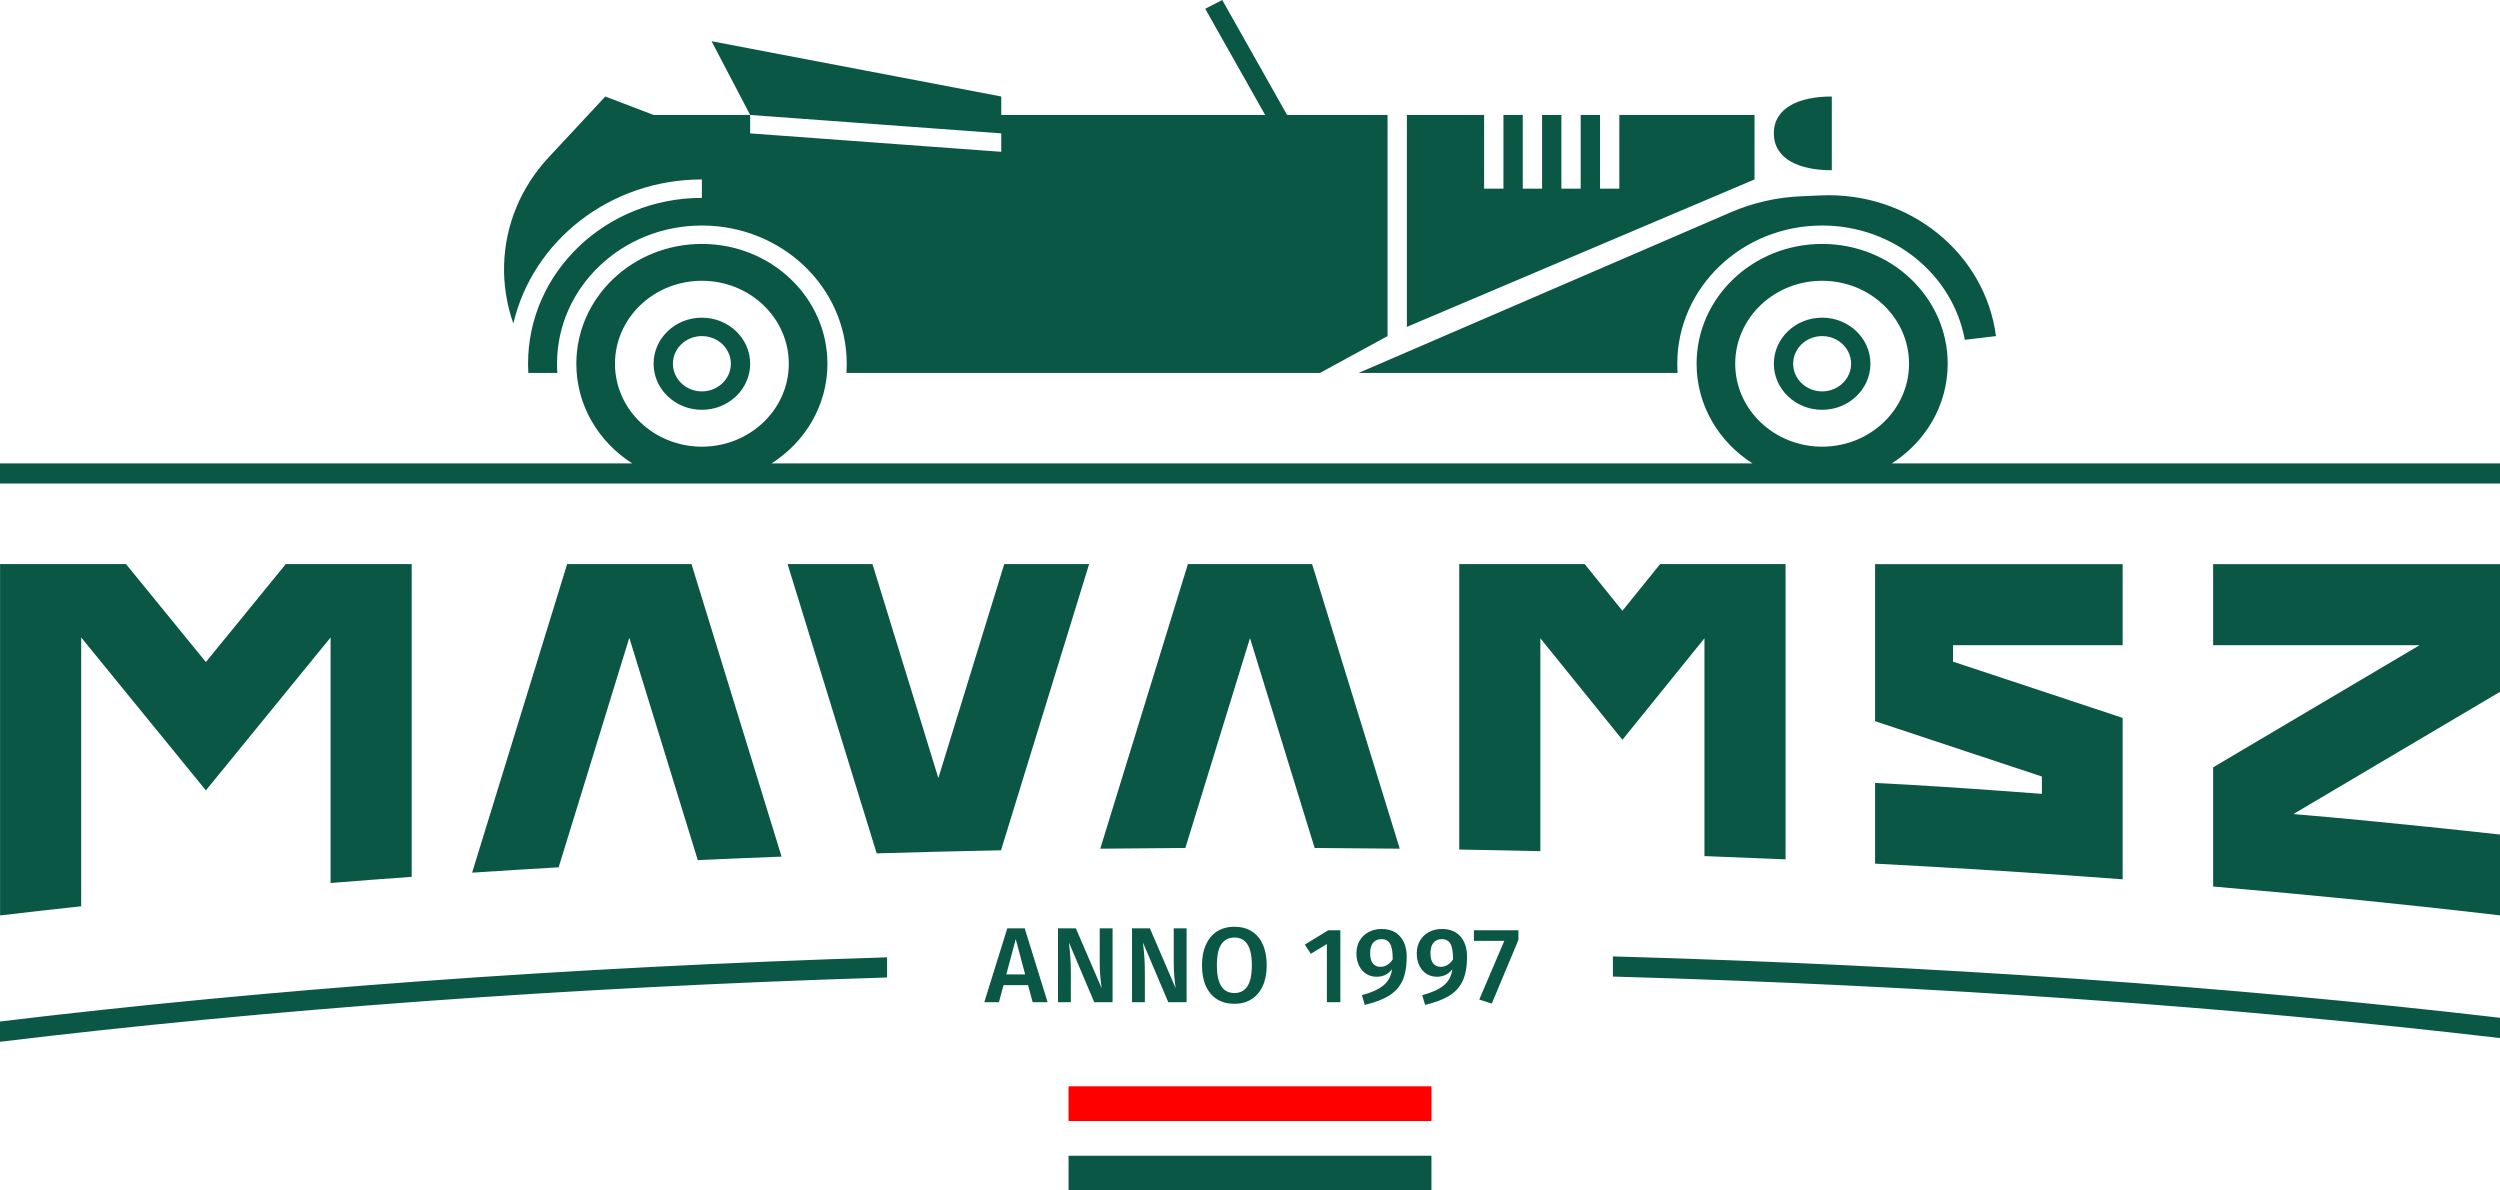 <svg xmlns="http://www.w3.org/2000/svg" width="105" height="50" viewBox="0 0 105 50" fill="none"><path fill-rule="evenodd" clip-rule="evenodd" d="M51.334 0L54.058 4.828H58.277V14.116L55.438 15.664H35.55C35.559 15.536 35.563 15.407 35.563 15.277C35.563 12.07 32.839 9.472 29.479 9.472C26.119 9.472 23.395 12.07 23.395 15.277C23.395 15.407 23.399 15.536 23.408 15.664H22.189C22.182 15.536 22.178 15.406 22.178 15.277C22.178 11.429 25.447 8.311 29.479 8.311V7.537C25.607 7.537 22.369 10.125 21.561 13.587C20.999 11.997 21.04 10.252 21.697 8.685C22.015 7.925 22.47 7.224 23.04 6.612L25.423 4.053L27.451 4.828H31.507L29.885 1.731L42.053 4.053V5.602L31.507 4.828L31.507 5.602L42.053 6.376V4.828H53.136L50.619 0.367L51.334 0ZM76.935 7.15C75.591 7.15 74.502 6.695 74.502 5.602C74.502 4.508 75.591 4.053 76.935 4.053V7.15ZM72.696 8.915L57.06 15.664H70.459C70.45 15.536 70.446 15.407 70.446 15.277C70.446 12.071 73.169 9.472 76.53 9.472C79.531 9.472 82.024 11.545 82.523 14.272L83.831 14.116C83.373 10.62 80.175 8.047 76.486 8.207L75.631 8.244C74.617 8.288 73.621 8.516 72.696 8.915ZM80.18 15.277C80.18 17.2 78.546 18.76 76.53 18.76C74.514 18.76 72.879 17.2 72.879 15.277C72.879 13.353 74.514 11.793 76.53 11.793C78.546 11.793 80.18 13.353 80.18 15.277ZM79.457 19.462C80.871 18.559 81.803 17.022 81.803 15.277C81.803 12.498 79.442 10.245 76.53 10.245C73.618 10.245 71.257 12.498 71.257 15.277C71.257 17.022 72.188 18.559 73.602 19.462H32.407C33.821 18.559 34.752 17.022 34.752 15.277C34.752 12.498 32.391 10.245 29.479 10.245C26.567 10.245 24.206 12.498 24.206 15.277C24.206 17.022 25.137 18.559 26.551 19.462H0V20.308H29.479H76.53H105V19.462H79.457ZM76.53 16.438C77.202 16.438 77.746 15.918 77.746 15.277C77.746 14.635 77.202 14.116 76.53 14.116C75.858 14.116 75.313 14.635 75.313 15.277C75.313 15.918 75.858 16.438 76.53 16.438ZM76.53 17.212C77.65 17.212 78.558 16.345 78.558 15.277C78.558 14.208 77.65 13.342 76.53 13.342C75.41 13.342 74.502 14.208 74.502 15.277C74.502 16.345 75.41 17.212 76.53 17.212ZM59.089 13.729V4.828H62.333V7.924H63.145V4.828H63.956V7.924H64.767V4.828H65.578V7.924H66.389V4.828H67.201V7.924H68.012V4.828H73.69V7.537L59.089 13.729ZM33.13 15.277C33.13 17.2 31.495 18.76 29.479 18.76C27.463 18.76 25.829 17.2 25.829 15.277C25.829 13.353 27.463 11.793 29.479 11.793C31.495 11.793 33.13 13.353 33.13 15.277ZM29.479 16.438C30.151 16.438 30.696 15.918 30.696 15.277C30.696 14.635 30.151 14.116 29.479 14.116C28.807 14.116 28.262 14.635 28.262 15.277C28.262 15.918 28.807 16.438 29.479 16.438ZM29.479 17.212C30.599 17.212 31.507 16.345 31.507 15.277C31.507 14.208 30.599 13.342 29.479 13.342C28.359 13.342 27.451 14.208 27.451 15.277C27.451 16.345 28.359 17.212 29.479 17.212ZM69.725 23.692H74.994V36.093C73.865 36.044 72.73 35.998 71.587 35.956V26.808L69.466 29.432L68.141 31.072L66.816 29.432L64.695 26.808V35.749C63.565 35.722 62.429 35.7 61.288 35.681V23.692H66.557L68.141 25.653L69.725 23.692ZM49.892 23.692H55.108L58.789 35.645C57.603 35.631 56.411 35.621 55.215 35.615L52.5 26.799L49.785 35.615C48.589 35.621 47.397 35.631 46.211 35.645L49.892 23.692ZM42.178 23.692H45.743L42.042 35.712C40.288 35.747 38.547 35.79 36.82 35.842L33.079 23.692H36.644L39.411 32.679L42.178 23.692ZM23.82 23.692H29.043L32.826 35.978C31.646 36.023 30.472 36.072 29.307 36.125L26.431 26.787L23.463 36.427C22.242 36.498 21.03 36.573 19.829 36.652L23.82 23.692ZM12.002 23.692H17.291V36.827C16.145 36.909 15.01 36.995 13.884 37.086V26.774L9.968 31.577L8.647 33.196L7.327 31.577L3.41 26.774V38.064C2.261 38.188 1.125 38.316 0.003 38.448V23.692H5.292L8.647 27.806L12.002 23.692ZM105 38.446V35.051L104.807 35.03C104.099 34.952 103.107 34.844 101.972 34.727C100.263 34.55 98.219 34.349 96.321 34.191L104.256 29.497L105 29.057V23.693H103.388H92.952V27.097H101.625L93.536 31.882L92.952 32.227V37.235C97.122 37.587 101.146 37.992 105 38.446ZM89.151 36.931V30.152L88 29.77L82.027 27.789V27.098H89.151V23.693H80.323H78.753V30.29L79.786 30.633L85.759 32.614V33.342C85.306 33.308 84.79 33.269 84.24 33.229C82.499 33.102 80.386 32.96 78.753 32.884V36.273C81.666 36.424 84.528 36.6 87.331 36.799C87.941 36.842 88.547 36.886 89.151 36.931ZM51.845 38.923C52.123 38.923 52.364 38.986 52.568 39.111C52.772 39.237 52.928 39.421 53.035 39.664C53.146 39.906 53.202 40.198 53.202 40.539C53.202 40.878 53.146 41.168 53.035 41.41C52.925 41.653 52.767 41.839 52.563 41.967C52.36 42.096 52.12 42.16 51.845 42.16C51.566 42.16 51.325 42.097 51.121 41.972C50.917 41.846 50.76 41.662 50.649 41.419C50.538 41.177 50.483 40.885 50.483 40.544C50.483 40.209 50.538 39.92 50.649 39.677C50.76 39.432 50.917 39.245 51.121 39.116C51.328 38.987 51.569 38.923 51.845 38.923ZM51.845 39.376C51.605 39.376 51.422 39.471 51.296 39.659C51.17 39.845 51.108 40.14 51.108 40.544C51.108 41.319 51.353 41.707 51.845 41.707C52.084 41.707 52.266 41.614 52.388 41.428C52.514 41.243 52.577 40.947 52.577 40.539C52.577 40.135 52.514 39.84 52.388 39.655C52.266 39.469 52.084 39.376 51.845 39.376ZM43.371 42.093L43.178 41.375H42.149L41.955 42.093H41.34L42.306 38.99H43.038L44 42.093H43.371ZM42.265 40.925H43.056L42.661 39.444L42.265 40.925ZM46.728 42.093H45.959L44.894 39.583C44.921 39.804 44.941 40.005 44.953 40.185C44.968 40.364 44.975 40.578 44.975 40.827V42.093H44.436V38.99H45.186L46.269 41.505C46.251 41.385 46.233 41.228 46.215 41.033C46.197 40.836 46.188 40.64 46.188 40.445V38.99H46.728V42.093ZM49.068 42.093H49.837V38.99H49.297V40.445C49.297 40.64 49.306 40.836 49.324 41.033C49.342 41.228 49.36 41.385 49.378 41.505L48.295 38.99H47.545V42.093H48.084V40.827C48.084 40.578 48.077 40.364 48.062 40.185C48.05 40.005 48.03 39.804 48.003 39.583L49.068 42.093ZM56.295 42.093V39.071H55.787L54.803 39.673L55.055 40.059L55.729 39.65V42.093H56.295ZM58.021 39.017C58.363 39.017 58.625 39.123 58.808 39.336C58.99 39.545 59.082 39.83 59.082 40.189C59.082 40.599 59.02 40.936 58.898 41.199C58.775 41.46 58.586 41.668 58.331 41.824C58.077 41.979 57.74 42.106 57.32 42.205L57.199 41.797C57.594 41.692 57.894 41.557 58.098 41.392C58.304 41.225 58.427 40.997 58.466 40.71C58.301 40.92 58.086 41.024 57.819 41.024C57.663 41.024 57.52 40.985 57.388 40.908C57.259 40.827 57.157 40.712 57.082 40.562C57.007 40.412 56.97 40.239 56.97 40.041C56.97 39.834 57.016 39.655 57.109 39.502C57.202 39.346 57.328 39.227 57.487 39.143C57.648 39.059 57.827 39.017 58.021 39.017ZM57.977 40.607C58.18 40.607 58.352 40.504 58.493 40.297C58.496 39.989 58.46 39.77 58.385 39.641C58.313 39.51 58.192 39.444 58.021 39.444C57.872 39.444 57.755 39.495 57.671 39.596C57.587 39.698 57.545 39.843 57.545 40.032C57.545 40.23 57.584 40.375 57.662 40.468C57.743 40.56 57.848 40.607 57.977 40.607ZM61.342 39.336C61.159 39.123 60.897 39.017 60.556 39.017C60.361 39.017 60.182 39.059 60.021 39.143C59.862 39.227 59.736 39.346 59.643 39.502C59.55 39.655 59.504 39.834 59.504 40.041C59.504 40.239 59.541 40.412 59.616 40.562C59.691 40.712 59.793 40.827 59.922 40.908C60.054 40.985 60.197 41.024 60.353 41.024C60.62 41.024 60.836 40.92 61 40.71C60.961 40.997 60.839 41.225 60.632 41.392C60.428 41.557 60.129 41.692 59.733 41.797L59.855 42.205C60.274 42.106 60.611 41.979 60.866 41.824C61.12 41.668 61.309 41.46 61.432 41.199C61.555 40.936 61.616 40.599 61.616 40.189C61.616 39.83 61.525 39.545 61.342 39.336ZM61.027 40.297C60.886 40.504 60.714 40.607 60.511 40.607C60.382 40.607 60.277 40.56 60.196 40.468C60.118 40.375 60.079 40.23 60.079 40.032C60.079 39.843 60.121 39.698 60.205 39.596C60.289 39.495 60.406 39.444 60.556 39.444C60.726 39.444 60.848 39.51 60.919 39.641C60.994 39.77 61.03 39.989 61.027 40.297ZM63.774 39.071V39.475L62.655 42.151L62.129 41.981L63.181 39.516H61.905V39.071H63.774ZM0 42.903C11.148 41.558 23.755 40.623 37.258 40.208V41.054C23.745 41.47 11.136 42.408 0 43.755V42.903ZM105 43.599C93.826 42.292 81.221 41.395 67.742 41.016V40.169C81.211 40.547 93.815 41.443 105 42.747V43.599Z" fill="#0A5745"></path><path d="M44.879 45.625H60.121V47.083H44.879V45.625Z" fill="#FF0000"></path><path d="M44.879 48.541H60.121V50H44.879V48.541Z" fill="#0A5745"></path></svg>